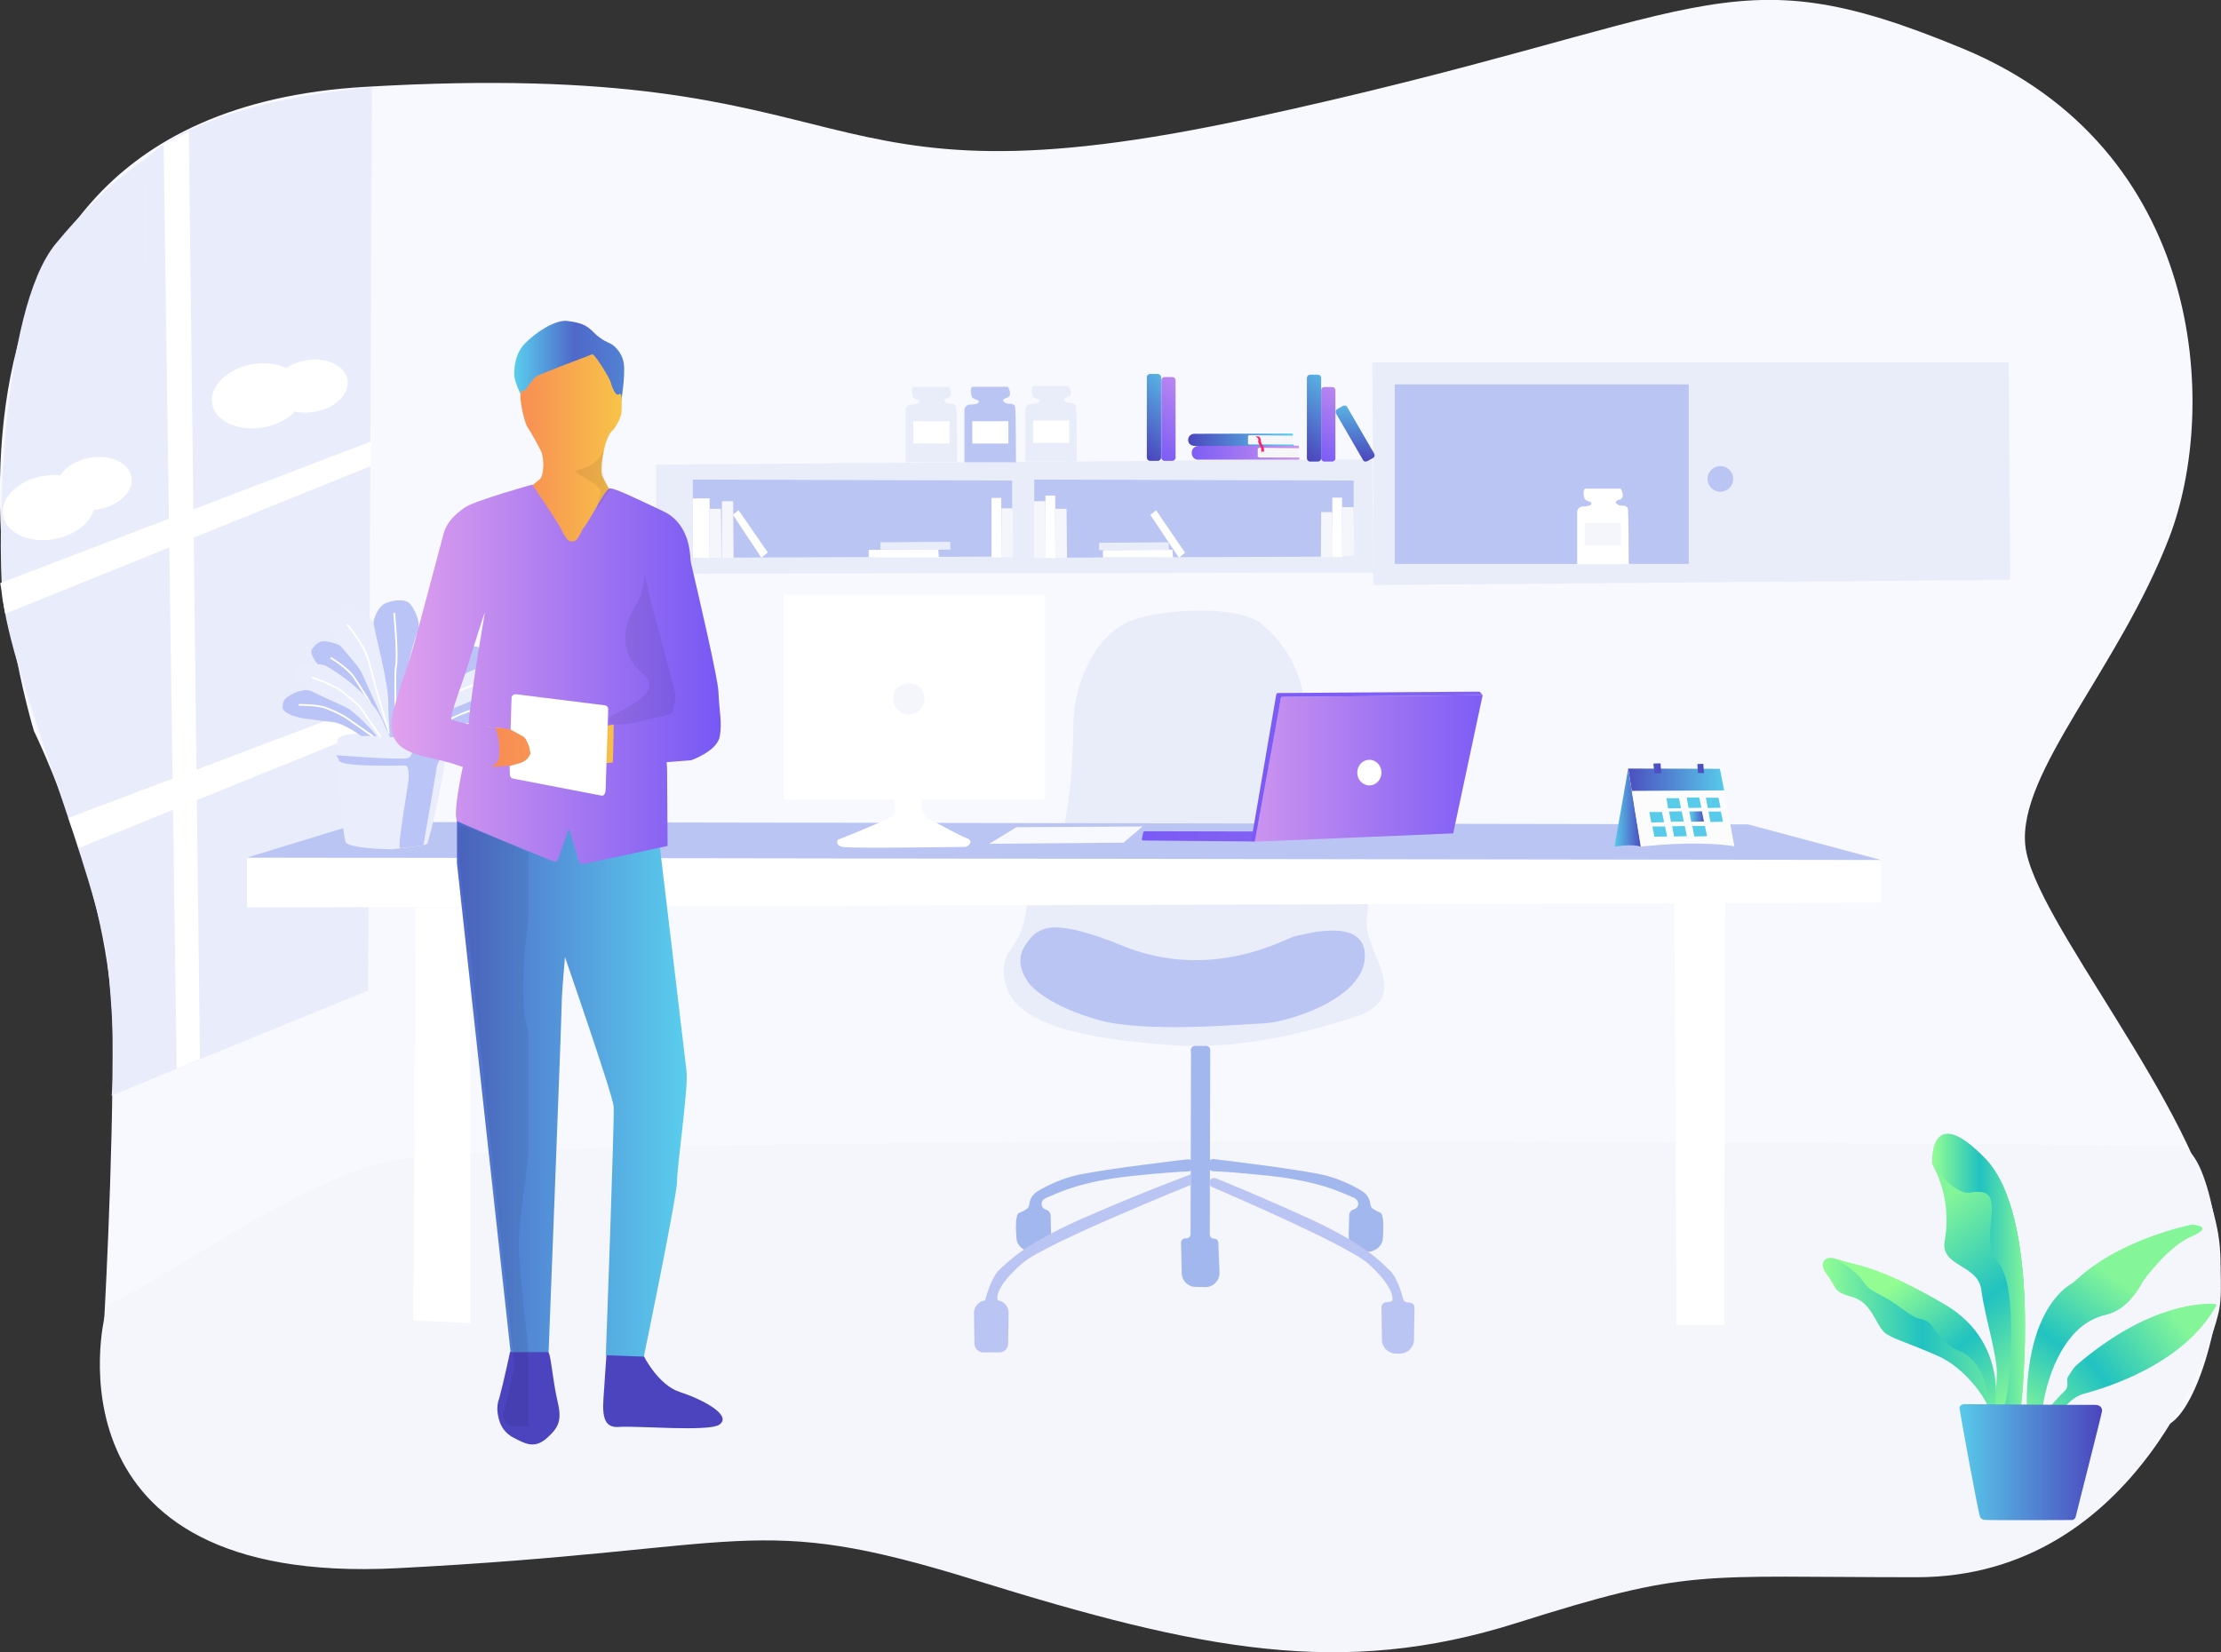<svg enable-background="new 0 0 935.2 695.8" viewBox="0 0 935.2 695.8" xmlns="http://www.w3.org/2000/svg" xmlns:xlink="http://www.w3.org/1999/xlink"><rect x="0" y="0" width="935.2" height="695.8" fill="#333333" stroke="none"/><linearGradient id="a"><stop offset="0" stop-color="#93fd93"/><stop offset=".51" stop-color="#21c2c1"/><stop offset="1" stop-color="#84f599"/></linearGradient><linearGradient id="b" gradientTransform="matrix(1 0 0 -1 -858.14 -351.79)" gradientUnits="userSpaceOnUse" x1="1625.609" x2="1707.995" xlink:href="#a" y1="-918.106" y2="-918.106"/><linearGradient id="c" gradientTransform="matrix(1 0 0 -1 -858.14 -351.79)" gradientUnits="userSpaceOnUse" x1="1656.478" x2="1703.29" xlink:href="#a" y1="-892.087" y2="-949.479"/><linearGradient id="d" gradientTransform="matrix(1 0 0 -1 -858.14 -351.79)" gradientUnits="userSpaceOnUse" x1="1710.381" x2="1774.737" xlink:href="#a" y1="-956.985" y2="-907.19"/><linearGradient id="e" gradientTransform="matrix(1 0 0 -1 -858.14 -351.79)" gradientUnits="userSpaceOnUse" x1="1726.56" x2="1671.284" xlink:href="#a" y1="-931.696" y2="-861.72"/><linearGradient id="f" gradientTransform="matrix(1 0 0 -1 -858.14 -351.79)" gradientUnits="userSpaceOnUse" x1="1671.984" x2="1710.875" xlink:href="#a" y1="-888.332" y2="-888.332"/><linearGradient id="g" gradientTransform="matrix(1 0 0 -1 -858.14 -351.79)" gradientUnits="userSpaceOnUse" x1="1707.542" x2="1749.671" xlink:href="#a" y1="-951.873" y2="-890.946"/><linearGradient id="h" gradientTransform="matrix(1 0 0 -1 -858.14 -351.79)" gradientUnits="userSpaceOnUse" x1="1683.254" x2="1743.279" y1="-967.619" y2="-967.619"><stop offset=".001" stop-color="#58caea"/><stop offset=".999" stop-color="#4b45bd"/></linearGradient><linearGradient id="i" gradientUnits="userSpaceOnUse" x1="192.443" x2="289.254" y1="458.026" y2="458.026"><stop offset="0" stop-color="#4f68ca"/><stop offset="1" stop-color="#5aceed"/></linearGradient><linearGradient id="j" gradientUnits="userSpaceOnUse" x1="169.999" x2="301.419" y1="237.24" y2="237.24"><stop offset="0" stop-color="#f87b58"/><stop offset=".41" stop-color="#f89453"/><stop offset=".71" stop-color="#f8c548"/><stop offset="1" stop-color="#f89c51"/></linearGradient><linearGradient id="k" gradientUnits="userSpaceOnUse" x1="164.787" x2="303.699" y1="284.153" y2="284.153"><stop offset="0" stop-color="#e1a1ed"/><stop offset="1" stop-color="#7658f4"/></linearGradient><linearGradient id="l" gradientUnits="userSpaceOnUse" x1="216.584" x2="262.827" y1="151.938" y2="151.938"><stop offset="0" stop-color="#5aceed"/><stop offset=".55" stop-color="#4f68ca"/><stop offset="1" stop-color="#5282d3"/></linearGradient><clipPath id="m"><path d="m242.7 190.5h14.8v24.2h-14.8z"/></clipPath><clipPath id="n"><path d="m249.7 235.3h41.2v71.5h-41.2z"/></clipPath><clipPath id="o"><path d="m188.9 345.2h33.6v255.6h-33.6z"/></clipPath><linearGradient id="p" gradientUnits="userSpaceOnUse" x1="526.83" x2="624.304" y1="323.645" y2="323.645"><stop offset="0" stop-color="#cd94ef"/><stop offset="1" stop-color="#7d5df5"/></linearGradient><linearGradient id="q" gradientUnits="userSpaceOnUse" x1="480.809" x2="528.235" y1="352.287" y2="352.287"><stop offset="0" stop-color="#7a5bf5"/><stop offset="1" stop-color="#8260f4"/></linearGradient><linearGradient id="r" gradientUnits="userSpaceOnUse" x1="526.856" x2="624.331" y1="322.886" y2="322.886"><stop offset="0" stop-color="#7a5bf5"/><stop offset=".71" stop-color="#8260f4"/></linearGradient><linearGradient id="s"><stop offset="0" stop-color="#58caea"/><stop offset="1" stop-color="#4c4cbf"/></linearGradient><linearGradient id="t" gradientUnits="userSpaceOnUse" x1="679.796" x2="690.9" xlink:href="#s" y1="340.16" y2="340.16"/><linearGradient id="u" gradientTransform="matrix(1 -.023 .023 1 -797.77 -881.694)" gradientUnits="userSpaceOnUse" x1="1480.522" x2="1486.602" xlink:href="#s" y1="1260.131" y2="1260.131"/><linearGradient id="v" gradientUnits="userSpaceOnUse" x1="685.643" x2="725.96" y1="328.381" y2="328.381"><stop offset="0" stop-color="#4c4fc0"/><stop offset="1" stop-color="#58caea"/></linearGradient><linearGradient id="w"><stop offset="0" stop-color="#4d54c2"/><stop offset="1" stop-color="#4c4cbf"/></linearGradient><linearGradient id="x" gradientUnits="userSpaceOnUse" x1="696.24" x2="699.517" xlink:href="#w" y1="323.601" y2="323.601"/><linearGradient id="y" gradientUnits="userSpaceOnUse" x1="714.663" x2="717.496" xlink:href="#w" y1="323.645" y2="323.645"/><linearGradient id="z"><stop offset="0" stop-color="#4b46bd"/><stop offset="1" stop-color="#5cd4ee"/></linearGradient><linearGradient id="A" gradientUnits="userSpaceOnUse" x1="500.26" x2="544.719" xlink:href="#z" y1="185.205" y2="185.205"/><linearGradient id="B"><stop offset="0" stop-color="#7d5df5"/><stop offset="1" stop-color="#cd94ef"/></linearGradient><linearGradient id="C" gradientUnits="userSpaceOnUse" x1="501.825" x2="547.256" xlink:href="#B" y1="190.623" y2="190.623"/><linearGradient id="D" gradientUnits="userSpaceOnUse" x1="544.027" x2="568.818" xlink:href="#z" y1="187.686" y2="156.754"/><linearGradient id="E" gradientUnits="userSpaceOnUse" x1="476.567" x2="501.359" xlink:href="#z" y1="187.449" y2="156.516"/><linearGradient id="F" gradientTransform="matrix(.788 -.455 .37 .641 -648.956 73.01)" gradientUnits="userSpaceOnUse" x1="1091.626" x2="1114.847" xlink:href="#z" y1="963.202" y2="934.228"/><linearGradient id="G" gradientUnits="userSpaceOnUse" x1="551.247" x2="572.808" xlink:href="#B" y1="188.783" y2="161.881"/><linearGradient id="H" gradientUnits="userSpaceOnUse" x1="482.997" x2="506.981" xlink:href="#B" y1="187.724" y2="157.799"/><path d="m14.3 307.9s-80.3-258.3 139.1-271.3 178.9 55.3 373.7 13.1 198.1-71.3 299.5-29.2 108 150.7 86.8 205.9-63.8 98.9-60.6 129.7 72.1 110 81.2 163.5c5 29.2-9.5 79-23.1 81.1-100.9 16.1-506.2-10.4-506.2-10.4l-235.3-10.4-125.9-17.2s4.3-72.2 3.9-129.3c-.4-58.6-33.1-125.5-33.1-125.5z" fill="#f8f8ff"/><path d="m44 554.8s-27.4 113.4 123.1 105.7 148.8-24.4 243.8 5.1 154.2 41.2 227.6 18 75.3-19.3 168.5-19.3 125.1-99.4 127.5-113c2.9-16-3.8-68.5-17.2-68.6-98.5-1.2-708.6-6.3-756.7 7-41.3 11.4-91 49.4-114.9 59.5" fill="#f5f5fc"/><path d="m62 455.2 93-38 1.6-380.4s-68.6 4.4-95.6 30.4z" fill="#e9edfb"/><path d="m61 67.2 2.3 387.5-16.3 6.8s2.3-17.6-1.7-55.9c-3.7-35.7-41.5-122.3-44.3-155.4-2-23.5-.9-119.2 22.5-147.6 21.6-26.1 37.5-35.4 37.5-35.4z" fill="#e9edfb"/><g fill="#fff"><ellipse cx="108.5" cy="166.8" rx="19.5" ry="13.5" transform="matrix(.985 -.172 .172 .985 -27.014 21.084)"/><ellipse cx="130.6" cy="162.7" rx="15.9" ry="11" transform="matrix(.985 -.172 .172 .985 -25.987 24.816)"/><ellipse cx="20.4" cy="213.8" rx="19.5" ry="13.5" transform="matrix(.985 -.172 .172 .985 -36.382 6.679)"/><ellipse cx="39.6" cy="203.7" rx="15.9" ry="11" transform="matrix(.985 -.172 .172 .985 -34.371 9.809)"/><path d="m68.9 61 4.7-2.6.2-.1 2.9-1.5 2.8-1.3 4.7 390.5-9.8 4.1z"/><path d="m33.1 357.2-1.1-3.7c-.2.1-.8-2.7-.9-2.7l-1.2-3-1.1-3.3 126.9-47.9.4 10.7z"/><path d="m2.2 258.5-.4-2.1c-.2-.6-.5-3.1-.7-3.7l-.5-4.1-.5-3 156.5-59.8-.5 10.5z"/></g><path d="m425.4 400.1c3.4-4.4 5.6-9.5 6.4-15 .9-6.7 3.3-15.1 9.4-20.9 9.3-8.8 10.6-46 10.8-59.8.1-5.2.9-10.4 2.4-15.3 2.8-8.7 8.4-20.8 19.4-26.6 11.2-5.9 47-8.4 57.4.3 21.2 17.7 18.3 41 18.6 44.7 1.6 17.4.6 30.1 9.5 41.1s18.9 24.3 16.3 37.8 20.7 33.5-4.8 41.8-51.6 14.1-80 11.8c-25.2-2-59.6-6.1-66.4-22.8-3.2-8.2-1.5-13.7 1-17.1z" fill="#e9edfa"/><path d="m431.8 398c1.2-1.7 2.7-4.2 5.4-5.6s8.2-5.2 35.1 5.8c38.4 15.8 70-3.5 73-3.9s30.1-8.9 29.4 8.9-32.8 27.4-42.5 27.8-50.1 4.2-70-1.5-27.5-13.4-28.9-15.3c-1.5-2.1-6.5-9.1-1.5-16.2z" fill="#bac5f4"/><path d="m434.4 527.2h1.9c3.4.1 6.3-2.7 6.3-6.1 0-.1 0-.1 0-.2l-.2-9c0-1-.7-1.9-1.6-2.3l-.6-.2c-1.3-.5-2-2-1.4-3.3.2-.5.5-.9.9-1.1.4-.3.9-.5 1.3-.7 4.2-1.6 13.1-6.7 36.5-9.1 12.8-1.3 19.3-1.7 22.7-1.8 1.4-.1 2.5-1.2 2.5-2.7 0-.2 0-.4-.1-.6-.3-1.2-1.5-2-2.8-1.8-8.2 1-37.4 4.5-47 6.8-5.6 1.4-11 3.7-16 6.7-1.9 1.2-3.2 3.2-3.4 5.5-.1.8-.5 1.5-1.1 1.9-1 .7-2 1.2-3.1 1.6-1.6.5-1.6 6-1.2 10.6.1 3.1 2.9 5.7 6.4 5.8z" fill="#a2b7ed"/><path d="m576.1 527.2h-1.4c-3.7.1-6.8-2.9-6.8-6.6 0-.1 0-.2 0-.3l.2-8.5c0-1 .6-1.9 1.6-2.3l.6-.2c1.3-.5 2-2 1.4-3.3-.2-.4-.5-.8-.9-1.1s-.9-.5-1.3-.7c-4.2-1.6-13-6.7-36.2-9.1-12.6-1.3-19.1-1.7-22.4-1.8-1.4-.1-2.5-1.2-2.5-2.7 0-.2 0-.4.1-.6.3-1.2 1.5-2 2.8-1.8 8.2 1 37.1 4.5 46.5 6.8 5.6 1.4 10.9 3.7 15.8 6.7 1.9 1.2 3.2 3.2 3.4 5.5.1.8.5 1.5 1.1 1.9.9.6 1.9 1.2 3 1.6 1.6.5 1.5 6.1 1.2 10.7-.1 3.1-2.8 5.7-6.2 5.8z" fill="#a2b7ed"/><path d="m501.5 444.1-.2 75.7c0 1-.8 1.8-1.8 1.8h-.4c-1 0-1.8.8-1.8 1.8v.1l.3 12.8c.1 3.1 2.6 5.7 5.8 5.7l4 .1c3.3.1 6.1-2.6 6.1-5.9 0-.1 0-.2 0-.4l-.5-12.4c0-1-.8-1.7-1.8-1.7s-1.8-.8-1.8-1.8l.2-77.6c0-1-.8-1.8-1.8-1.8h-4.6c-1 0-1.8.8-1.8 1.8v.1z" fill="#a2b7ed"/><path d="m501.6 499s-61.2 24.6-70.8 32.8-11.2 13.3-10.8 15.5c0 .2.4.4.8.5 2.4.7 4 2.9 3.9 5.3l-.2 12.9c0 2-1.7 3.6-3.6 3.6h-6.9c-2 0-3.6-1.6-3.7-3.6l-.2-12.8c-.1-2.7 1.9-5.1 4.6-5.5h.1s2.4-9.7 6.1-13 10.2-10.7 35.8-21.9 44.8-18.2 44.8-18.2z" fill="#bac5f4"/><path d="m509.3 498.1c0 .8.5 1.6 1.2 1.9 8.4 3.6 57.2 24.7 65.6 32.2 9.1 8.2 10.6 13.3 10.2 15.5-.1.5-1.4.7-2.7.8-1.1.1-1.9 1-1.9 2.1l.2 13.7c0 3.2 2.7 5.8 5.9 5.8h1.7c3.2 0 5.8-2.6 5.9-5.8l.2-13.6c0-1-.7-1.9-1.7-2l-1.5-.2c-.8-.1-1.4-.7-1.6-1.5-.7-2.7-2.7-9.2-5.5-11.8-3.5-3.3-9.7-10.7-33.9-21.9-18.6-8.5-33.5-14.6-39.4-17-1-.4-2.2 0-2.6 1 0 .3 0 .5-.1.8z" fill="#bac5f4"/><path d="m174 556.2 1-174h23v175z" fill="#fff"/><path d="m705 379.1 1 179.1h20l.4-178.3z" fill="#fff"/><path d="m104 361.2v21l688-2v-18z" fill="#fff"/><path d="m104 361.2 49-15 583 1 56 15z" fill="#bac5f4"/><path d="m416.5 355.4 11.5-7 53.1-.3-8 6.8z" fill="#f8f8ff"/><path d="m152 309.1s-8.7-.4-9.8 2.4 2 41 3.4 43.3 15.2 2.9 19.1 2.9c0 0 14.5-1.3 15.2-2.3s10.5-40.5 7.3-45.8-34.7-.4-34.7-.4" fill="#e9edfc"/><path d="m141.5 318.1s27 2.1 30.2 1.2 2.1-9 2.1-9l13.4-.6s0 7.8-.9 8.7c-1 1.2-1.8 2.6-2.3 4.1 0 .5-5.7 33.5-5.7 33.5s-8.7 1.3-9.8 1.2c-1.4-.2 3.6-27.4 3.6-29.3s0-5.5-1.4-5.5-27.8.8-28-2.2c-.1-.7-.6-1.5-1.2-2.1" fill="#bac4f6"/><path d="m152.2 310s-7.5-5.3-11.5-5.8-8.7-1-12.7-1.6-9.1-2.4-9-4.8c.1-2.3.6-3.5 2.9-4.8 2-1.3 4.2-2.1 6.6-2.4 1.8-.2 19.8 4.5 27.3 15.7l3 3.7z" fill="#bac4f6"/><path d="m126.1 296.9s6.9-.1 10.7 1.1c3 1.1 5.8 2.4 8.6 4l11.3 7.9" fill="#bac4f6"/><path d="m126.1 296.9s6.9-.1 10.7 1.1c3 1.1 5.8 2.4 8.6 4l11.3 7.9" fill="none" stroke="#fff" stroke-linecap="round" stroke-miterlimit="10" stroke-width=".75"/><path d="m160.1 309.7s-8.8-11.9-12.2-15.2c-3.4-3.4-7.4-7.2-10.7-10.7s-7.4-8.5-5.7-10.6 3-3.5 6.2-3c2.5.3 4.9 1.2 7 2.6 1.8 1.1 17.7 16.3 20 33.7l2.3 3.5z" fill="#bac4f6"/><path d="m139.5 277.2s6.8 4.1 9.5 8c2.5 3.7 6.5 10.2 6.5 10.2l4.5 12.5" fill="none" stroke="#fff" stroke-linecap="round" stroke-miterlimit="10" stroke-width=".75"/><path d="m164.5 310.2s-10.2-22.2-12.1-26.6-9.7-11-11.5-15.5c-1.7-4.5-2.8-7.7-1-10.2s6.5-4.5 9.5-3c2.8 1.4 6.5 5.6 8.1 7.7 1.2 1.7 9.6 31.8 8.9 38.8l1.6 8.9z" fill="#e9edfc"/><path d="m146.4 263.2s5.9 7.6 7.7 12c2 5 4 14.5 3.7 13l6.1 20.6" fill="none" stroke="#fff" stroke-linecap="round" stroke-miterlimit="10" stroke-width=".75"/><path d="m158.9 310.1s-9-10.3-13.4-12.3-9.4-4.2-13.7-6.4-9.4-5.8-8.6-8c.9-2.2 1.8-3.1 4.9-3.5 2.7-.5 5.5-.4 8.2.2 2 .5 20.8 11.9 25.6 25.4l2.2 4.7z" fill="#e9edfc"/><path d="m131.5 285.4s7.8 2.6 11.7 5.2c2.9 2.2 5.7 4.5 8.4 7.1l8.6 12.6" fill="none" stroke="#fff" stroke-linecap="round" stroke-miterlimit="10" stroke-width=".75"/><path d="m182.4 310.3s8.2-5 12.5-5.5 9.3-.9 13.7-1.5 9.8-2.3 9.7-4.5-.6-3.3-3.2-4.6c-2.2-1.2-4.6-2-7.1-2.3-1.9-.2-21.5 4.3-29.6 15l-3.3 3.5z" fill="#bac4f6"/><path d="m210.6 297.9s-7.5-.1-11.6 1.1c-3.2 1-6.3 2.3-9.3 3.8l-10.9 7.3" fill="#bac4f6"/><path d="m210.6 297.9s-7.5-.1-11.6 1.1c-3.2 1-6.3 2.3-9.3 3.8l-10.9 7.3" fill="none" stroke="#fff" stroke-linecap="round" stroke-miterlimit="10" stroke-width=".75"/><path d="m173.8 310.1s9.5-11.4 13.2-14.6 8-6.9 11.6-10.2 8-8.1 6.2-10.1-3.2-3.3-6.7-2.9c-2.7.2-5.2 1.1-7.5 2.5-1.9 1.1-19.1 15.6-21.6 32.2l-2.5 3.4z" fill="#bac4f6"/><path d="m196.1 279s-7.4 3.9-10.3 7.6c-2.7 3.5-7.1 9.8-7.1 9.8l-4.9 11.9" fill="none" stroke="#fff" stroke-linecap="round" stroke-miterlimit="10" stroke-width=".75"/><path d="m169.1 310.6s11.1-21.2 13.1-25.4 10.5-10.5 12.4-14.8 3.1-7.4 1.1-9.7-7.1-4.3-10.3-2.9c-3.1 1.3-7 5.3-8.8 7.4-1.4 1.6-10.4 30.4-9.7 37.1l-1.7 8.5z" fill="#e9edfc"/><path d="m168 310.3s.9-20.7 3-27.4c1.4-4.5 2.8-12 4.7-16.2s-1-9.8-2.9-12.2-7-1.9-10.3-.5c-3.1 1.3-4.8 5.6-5.2 7.9-.3 2.1 7 27 6.2 36.2l.6 12.4z" fill="#bac4f6"/><path d="m188.6 265.7s-6.3 7.2-8.3 11.5c-2.2 4.8-4.3 13.9-4 12.4l-7.2 20.2" fill="none" stroke="#fff" stroke-linecap="round" stroke-miterlimit="10" stroke-width=".75"/><path d="m175.2 310.5s9.8-9.8 14.5-11.7 10.2-4 14.8-6.1 10.2-5.5 9.3-7.6-1.9-2.9-5.3-3.3c-2.9-.4-5.9-.4-8.8.2-2.2.5-22.5 11.3-27.7 24.2l-2.4 4.4z" fill="#e9edfc"/><path d="m204.7 286.8s-8.4 2.5-12.6 4.9c-3.1 2-6.2 4.3-9 6.7l-9.5 10.6" fill="none" stroke="#fff" stroke-linecap="round" stroke-miterlimit="10" stroke-width=".75"/><path d="m166 258.4s1.7 17.7.7 22.5c-.4 2-.2 14.5-.2 14.5l-.3 13.9" fill="none" stroke="#fff" stroke-linecap="round" stroke-miterlimit="10" stroke-width=".75"/><path d="m330.1 250.5h109.9v86.3h-109.9z" fill="#fff"/><circle cx="382.7" cy="294.3" fill="#f5f5fc" r="6.6"/><path d="m375.8 334.7s2.8 7.3-.4 9.3-22.6 9.7-22.6 9.7-1.4 2.3 2 3c3.1.7 42.5.1 51 0 1.2.1 2.3-.6 2.8-1.7.2-.7-.1-1.5-1.6-2-2.6-.9-12.2-6.2-16.4-8.4-1.5-.8-1.9-2.3-2.2-3.8-.5-2.3-.8-4.8.8-5.3 2.5-.8-13.3.2-13.3.2" fill="#fff"/><path d="m292.5 241.6 285.8-.4-.5-47.8-301.5 2.3-.2 45.9z" fill="#e9edfa"/><path d="m435.5 202v32.9l134.5-.5v-32z" fill="#bac5f4"/><path d="m291.7 202v32.9l134.5-.5v-32z" fill="#bac5f4"/><path d="m291.7 209.9h7.1v25.1l-7.1-.1z" fill="#fff"/><path d="m298.9 214.3h4.7l.2 20.6-5 .1z" fill="#f5f5fc"/><path d="m417.5 209.7h4.1v25.1l-4.1-.1z" fill="#fff"/><path d="m421.7 214.1h4.7l.2 20.6-5 .1z" fill="#f5f5fc"/><path d="m304 211.1h4.7l.2 23.8-5 .1z" fill="#f5f5fc"/><path d="m308.6 216.8 2.4-1.9 12.3 17.8-2.7 2.2z" fill="#fff"/><path d="m365.8 234.8h29.5l-.2-3.4-29.3.2z" fill="#fff"/><path d="m370.7 231.5h29.5l-.1-3.3-29.4.2z" fill="#e9edfa"/><path d="m440.2 208.7h4.1l.1 26.4-4.2-.1z" fill="#fff"/><path d="m444.4 214.3h4.7l.2 20.6-4.9.1z" fill="#f5f5fc"/><path d="m561 209.6h4.1l.1 25h-4.2z" fill="#fff"/><path d="m565.1 213.6h4.9l.2 20.8-5 .1z" fill="#f5f5fc"/><path d="m556.3 215.7h4.7l.2 18.9-5 .1z" fill="#f5f5fc"/><path d="m435.4 211.1h4.8l.1 23.9-4.9.1z" fill="#f5f5fc"/><path d="m484.4 216.9 2.4-2 12.2 17.9-2.6 2.1z" fill="#fff"/><path d="m464.4 234.8h29.5l-.2-3.3-29.3.2z" fill="#fff"/><path d="m462.8 231.7h29.4l-.1-3.3-29.3.2z" fill="#e9edfa"/><path d="m578.1 190.9-.3-38.3h268l.6 91.6-268.1 2.2-.2-52" fill="#e9edfa"/><path d="m387.2 168.7s-2.6-.9-2.8-1.5-1.1-4.3.6-4.3h14.6s2.4 3.9-.6 4.7-.4 2.4.4 2.4 2.8 0 3.2 1.1.4 23.6.4 23.6h-21.7v-21.9c0-1.3 1-2.3 2.3-2.4h.1c2.4 0 4.1-.6 3.5-1.7z" fill="#e9edfa"/><path d="m384.6 177.4h15.2v9.4h-15.2z" fill="#fff"/><path d="m412 168.7s-2.6-.9-2.8-1.5-1.1-4.3.6-4.3h14.6s2.4 3.9-.6 4.7-.4 2.4.4 2.4 2.8 0 3.2 1.1.4 23.6.4 23.6h-21.7v-21.9c0-1.3 1-2.3 2.3-2.4h.1c2.5 0 4.2-.6 3.5-1.7z" fill="#bac5f4"/><path d="m409.4 177.4h15.2v9.4h-15.2z" fill="#fff"/><path d="m437.6 168.4s-2.6-.9-2.8-1.5-1.1-4.3.6-4.3h14.6s2.4 3.9-.6 4.7-.4 2.4.4 2.4 2.8 0 3.2 1.1.4 23.6.4 23.6h-21.7v-21.9c0-1.3 1-2.3 2.3-2.4h.1c2.4 0 4.2-.6 3.5-1.7z" fill="#e9edfa"/><path d="m435 177.1h15.2v9.4h-15.2z" fill="#fff"/><path d="m587.3 161.9h123.8v75.6h-123.8z" fill="#bac5f4"/><circle cx="724.4" cy="201.7" fill="#bac5f4" r="5.4"/><path d="m670 211.6s-2.6-.9-2.8-1.5-1.1-4.3.6-4.3h14.6s2.4 3.9-.6 4.7-.4 2.4.4 2.4 2.8 0 3.2 1.1.4 23.6.4 23.6h-21.7v-21.9c0-1.3 1-2.3 2.3-2.4h.1c2.4 0 4.1-.6 3.5-1.7z" fill="#fff"/><path d="m667.3 220.3h15.2v9.4h-15.2z" fill="#f5f5fc"/><path d="m840.6 602.6s6.3-34.1-26.8-52.4-34.6-18.1-41.1-20.1c-3.8-1.3-7.6 1.4-3.3 6.9s1.9 6.9 10.6 9.3 10 13 14.4 15.6c4.3 2.6 8.1 3.3 21.4 9.1 12.1 5.2 22.3 19.9 22.3 25.1s11.8 6.9 11.8 6.9z" fill="url(#b)"/><path d="m839.4 597.8s8.4-31.4-20.5-48.4-39.1-16.8-44.8-18.8c-3.3-1.2 5.7 2.9 9.5 7.9s2.8 3.9 9.6 7.7c7.9 4.3 11.1 8.6 15.8 9.4 6.7 1.3 4.7 8.3 16.3 13.5 10.5 4.8 11.8 17.5 11.8 22.3s10.3 6.4 10.3 6.4z" fill="url(#c)"/><path d="m868.6 593.2 3.3-3.1c1.6-1.4 3.5-2.5 5.6-3.1 10.2-2.7 42.4-12.8 55.7-37.1.1-.2 0-.5-.2-.6h-.1c-.1 0-.1-.1-.2-.1-4.4-.3-27.3-.7-57.9 25.4-.5.4-1.1 1-1.5 1.5-.8 1.1-2 2.9-2.6 3.9-.8 1.4.8 3.8-1.3 5.8s-6.8 7.3-6.8 7.3l3.8 2.8z" fill="url(#d)"/><path d="m851.1 591.2s8.8-78.5-15.2-103.2c-22.1-22.7-22.4-1.8-22.3 1.7 0 .3.1.6.2.9 5.2 9.7 7 20.9 5.1 31.7-2.3 11.4 14 9.9 15.4 21.1s7.1 28.4 6.5 36.4c-.6 7.9-.6 15.6-.6 15.6l8.8.3z" fill="url(#e)"/><path d="m851 591.5c.1-.2.1-.4.2-.5.5-5.1 7.9-79.1-15.2-103-21.9-22.6-22.2-2.1-22.1 1.6.1.4.3.9.5 1.2 1.6 2.4 8.8 12.6 15.3 11.5 17.7-3.2 2.1 18.2 11.7 29.6 7.7 9 5.1 40.1 4.6 48.1-.4 4.5-1.1 8.9-2.2 13.3-.2 1.1.5 2.2 1.6 2.4h.2c.2 0 .3.1.4.1h1.6c1 .1 1.8-.4 2.3-1.3z" fill="url(#f)"/><path d="m859.7 596s1.6-21.8 14.3-35c3.5-3.6 8-6.2 13-7.3 3.8-.9 10-3.9 15.4-14.1 0 0 10.2-14.5 20.5-18.9 10.2-4.4 0-4.9 0-4.9s-29.3 5.6-48 22.7c-1.2 1.1-2.4 2.1-3.8 2.9-4.9 3.3-18.3 15.9-17.7 52.4z" fill="url(#g)"/><path d="m885.1 594.3s.4-2.6-3.1-2.6c-3.1.1-54.7-.3-54.7-.3s-2.4 0-2.2 1.8 8 44.8 8.7 45.8c.3.5.9 1 1.5 1.1 1 .3 37.2.1 37.2.1.9-.1 1.5-.8 1.6-1.7-.1.1 11.1-43.7 11-44.2" fill="url(#h)"/><path d="m230.7 569.3-2.6-.1-13.3.1s-2.9 13.6-4.5 19.3c-.1.4-.4 1.3-.6 2-.2 1-.3 2-.3 3 .3 5.2 2.2 9.5 6.8 11.9 5 2.6 8.9 4.9 14.3 0s6.1-8 4-16.5c-1.9-8.6-2.6-19.4-3.8-19.7z" fill="#4b44be"/><path d="m286.3 586.3c-9.2-2.9-15.3-15.3-15.3-15.3l-15.6-.9s-.9 12.6-1.3 19c-.6 8.5.9 12.3 6.5 11.9 7.4-.6 37.4 2.1 42.2-.9 6.1-4.1-8-11.1-16.5-13.8z" fill="#4b44be"/><path d="m192.4 344.8v18.7l22.6 206h16s5.5-141.3 5.5-146.2 1.4-20.2 1.4-20.2 20.1 58 20.5 62.9c.4 4.8-3.3 104.8-3.3 104.8l16 .6s14-67.6 14-74 4.8-39.6 4-46c-.7-6.4-12.6-106-12.6-106l-24.5-.6z" fill="url(#i)"/><path d="m296.1 323.2-.2-.3c0 .2.1.4.2.3m-47-18.1-8.9 3.7-.5 12.4 9.9 3.9c0-.1 10.8-.4 10.8-.5.1-.5 4.3-.4 6.2.9l33.5-11.5 1.2-8s2.5 10.1-8.7-10.2zm40-40.8-.7-4-1.7-.3zm-61.9-107.6c-4.1 1.7-6.1 7.7-6.1 7.7s-2-1.2-2 2.2 1.7 11.1 2.9 13.1c2.1 3.3 4 6.7 5.8 10.3 1.6 3.6 1.1 10.8-.6 11.9s-32.1 28.3-32.1 28.3l-25.1 77v3.1l3.8 1.3 4 3.4c.4.1 5.4 2.8 6.1 3.3 4 2 8.2 3.5 12.6 4.5 2.8.6 15.4.3 15.4.3l12.7-.3-2.2-16.2-18.8-.2-25.7-1.3 26.1-59.9 82.2 14.7c-14.6-26.4-31-56.1-32.5-59.2-1.2-2.6.1-8.7.8-11.9.6-2.9 2.1-6.5 3.4-7.5s3.8-5.8 3.8-7.8.6-10.1-1.1-8.4c-.5.5-2.5-2.6-3.2-5.6-1.1-4.4-4.2-7.5-7.7-10.4 0 0-18.1 6-22.2 7.7" fill="url(#j)"/><path d="m195.8 213.7c-4 2.7-7.7 6.3-9 11s-10.9 41.2-12.2 45.8c-3.1 11.3-5 14.6-8.7 27.8-4.5 16.3 5.9 18.8 16.5 21.2 11.1 2.5 11.2 3.6 13.8 3.6.4 0 13.6 2.7 14-4.8.3-4.7-.6-12.1-2.3-11.9-4 .6-17.1-2.9-17.8-3.3-.9-.6 2.8-10.8 5-17.1 1.6-4.7 7.6-24.1 8.9-27.8.7-2-3.4 18.9-5.9 39.3-.1.8-1.1 8.7-.8 8.7 3 0 11.2.1 13.7.4 11.5 1.3 13.7 6.8 13 11.2-1.3 7.7-29.3 4.1-29.1 5.1 0 0-4.8 21.7-2.1 23.1 2.3 1.2 33.7 14.3 40.4 16.8.7.3 1.6-.1 1.8-.9 0 0 0 0 0-.1l4.3-12.2c.1-.1.2-.2.4-.1.1 0 .1.1.1.1l4 13.4c.1.4.4.6.6.8h1.8l34.9-7.5s-.1-13.8-.2-31.4c0-1.8-.3-8.3-1.6-7.1s-30.4 5-33.6 3.7c-6.7-2.8-5-9.9-2.6-12.8 2.7-3.3 37.1-5 37.2-7.5.6-10.8-.3-39.1-.9-35.7-.9 5.3-21 34.4-21 39.5s-.4 17.8-.4 17.8l33-2.6s11.1-3.8 12.1-10.2-.2-9.2-.6-18.8c-.3-6-8.8-42.3-11.2-52.6-.4-1.6-.6-3.1-.7-4.7-.3-4.3-2-14.2-11.2-18.5-11.4-5.4-20.2-9.7-22.5-9.7-2.1 0-8 12.8-11 16.4-1.3 1.6-1.1 2.4-2.8 4.8-.9 1.3-2.6 1.5-3.9.6-.3-.2-.5-.5-.7-.8-1-1.4-1.8-3-2.6-4.5-1.3-2.7-11.8-18.1-11.8-18.1s-24.3 6.8-28.3 9.6" fill="url(#k)"/><path d="m249.5 149.2s-22.3 8.3-23.9 9.5-4.5 5.8-4.5 5.8-1.6-.9-1.9 1.5c0 0-2.3-4.7-2.6-7.3s0-9.4 4.3-13.9 12.9-10.4 18.2-9.6 7.6 1.4 10.9 4.8c3.3 3.3 6.2 4.3 7.2 4.8s4.8 3.3 5.5 8.5c.6 5.2-1.1 15.6-1.1 15.6s.5-4-1.1-2.8c-1.1.9-2.8-2.8-3.3-5-.7-2.3-6.4-11.4-7.7-11.9z" fill="url(#l)"/><g clip-path="url(#m)" opacity=".07"><path d="m257 206c-.1-.4 2.4 1.5-.6-.6-4.2-3.1-2.2-15.6-2.2-15.6-1.6 3.3-4.3 5.8-7.6 7.1-5.3 2-7 .5 1.3 5.3 8.1 4.7 3.9 6.3 3.3 12.5"/></g><g clip-path="url(#n)" opacity=".07"><path d="m273.3 250.2 11.1 42s-.1 7.5-2.3 8.6-9.2 1.8-10.8 2.6-18.6 4.3-14.2-1.7c1-1.3 24-9.4 13.7-17.8s-8.5-20.2-3.5-28.3 3.9-15 3.9-15z"/></g><g clip-path="url(#o)" opacity=".07"><path d="m226.4 360.8s-9.6 50.9-4.6 71.2c7.5 30.8-3.3 72.5-3.3 92.5 0 13 5.1 48.9 5.5 63.6.1 4.4 3.3 12.9.9 14.9-1 .9-7.1-1.1-10.4-2.7-1.8-.9-2.8-2.7-2.6-4.5l2-8.7 2.8-11.5-19.9-186.1s-6.4-41.4-2.8-41.6 32.5 12.9 32.4 12.9"/></g><path d="m217.3 292.4 37.6 4.7c.8.2 1.3.9 1.2 1.8l-1.1 34c-.1 1.1-.7 2.5-1.7 2.2l-37.4-7.2c-.7-.2-1.2-.9-1.2-1.6l-.1-3.7 4.1-1.1c1.1-.3 2.1-.9 2.9-1.5.2-.1.4-.3.5-.5l.9-1.3c.3-.4.4-.9.3-1.3-.1-.8-.4-1.8-.5-2.4-.1-.2-.1-.4-.2-.6l-.9-2c-.4-.9-1.1-1.6-2.1-2.1l-.6-.3-4-2.2.4-13.3c0-.9.8-1.6 1.7-1.6z" fill="#fff"/><path d="m528.4 354.5 83.5-3.5 12.4-58.2-84.8.7-12.7 60.9" fill="url(#p)"/><ellipse cx="576.6" cy="325.4" fill="#fff" rx="5.1" ry="5.4"/><path d="m527.6 350.2-45.6-.1c-.3 0-.5.2-.6.5l-.6 2.7c-.1.3.1.6.5.7h.1l45.4.4c.3 0 .5-.2.6-.5l.8-3.1c.1-.3-.1-.6-.4-.7-.1.1-.1.1-.2.1z" fill="url(#q)"/><path d="m538.1 291.9 84.8-.6c.1 0 .2.1.3.2l1.1 1.3-84.5.7c-.2 0-.3.1-.4.3l-11 60.3c0 .2-.2.3-.4.3h-.7c-.2 0-.4-.2-.4-.4 0 0 0 0 0-.1l10.5-61.4c0-.3.3-.6.7-.6z" fill="url(#r)"/><path d="m685.6 323.7-5.8 32.9s7.5-1.3 11.1 0z" fill="url(#t)"/><path d="m685.6 323.7 5.3 32.9s22.3-2.8 39.4-.2l-6.1-32.6z" fill="#fcfcfc"/><g fill="#58caea"><path d="m707.8 340.4-5.4.1-.7-4.3h5.3z"/><path d="m716.4 340.2-5.4.1-.8-4.4h5.3z"/><path d="m724.5 340.2-5.4.1-.8-4.3h5.3z"/><path d="m725.5 346.1-5.3.1-.8-4.4h5.2z"/><path d="m709 346-5.4.1-.8-4.3 5.3-.1z"/><path d="m700.7 346.3-5.4.1-.8-4.4h5.3z"/><path d="m702 352.3-5.4.1-.8-4.3h5.3z"/><path d="m710.3 352.2-5.4.1-.8-4.3 5.3-.1z"/><path d="m718.8 352.2-5.4.1-.8-4.4h5.3z"/></g><path d="m717.5 346-5.4.1-.8-4.3 5.3-.1z" fill="url(#u)"/><path d="m685.6 323.7 1.5 9.4 38.9-.2-1.8-9.1z" fill="url(#v)"/><path d="m696.2 321.6 3-.1.3 4.2h-2.9z" fill="url(#x)"/><path d="m714.7 321.8 2.5-.1.3 3.9h-2.5z" fill="url(#y)"/><path d="m526.4 183.8h17.7c.2 0 .3.1.3.3s-.1.3-.3.3h-17.7c-.2 0-.3-.1-.3-.3 0-.1.1-.3.3-.3z" fill="#f4f4f4"/><path d="m526.4 184.9h17.7c.2 0 .3.1.3.3s-.1.3-.3.3h-17.7c-.2 0-.3-.1-.3-.3s.1-.3.3-.3z" fill="#f4f4f4"/><path d="m526.4 186h17.7c.2 0 .3.1.3.3s-.1.3-.3.3h-17.7c-.2 0-.3-.1-.3-.3s.1-.3.3-.3z" fill="#f4f4f4"/><path d="m530.4 189.4h16.1c.2 0 .3.1.3.3s-.1.3-.3.3h-16.1c-.2 0-.3-.1-.3-.3s.2-.3.3-.3z" fill="#f4f4f4"/><path d="m530.4 190.5h16.1c.2 0 .3.1.3.3s-.1.3-.3.3h-16.1c-.2 0-.3-.1-.3-.3s.2-.3.3-.3z" fill="#f4f4f4"/><path d="m530.4 191.5h16.1c.2 0 .3.1.3.3s-.1.3-.3.3h-16.1c-.2 0-.3-.1-.3-.3 0-.1.2-.3.3-.3z" fill="#f4f4f4"/><path d="m502.7 182.7s-2.4.2-2.4 2.6 2.5 2.5 2.5 2.5l42 .1v-.7h-18.8s-.6.1-.5-.8v-2.5c0-.3.2-.5.5-.6.8 0 18.4.2 18.4.2v-.9z" fill="url(#A)"/><path d="m525.7 183.7 18.2.1" fill="none"/><path d="m525.7 184.2 18.2.1" fill="none"/><path d="m525.7 184.7 18.2.1" fill="none"/><path d="m525.7 185.1 18.2.1" fill="none"/><path d="m525.7 185.7 18.2.1" fill="none"/><path d="m525.7 186.3 18.2.1" fill="none"/><path d="m504.4 187.8s-2.6.3-2.6 2.9c0 2.3 1.8 2.8 2.3 2.9h.2 42.8v-.9h-16.6s-1.1 0-.9-1.1v-2.2s-.1-.8.8-.8c.8 0 16.5.2 16.5.2v-1.1z" fill="url(#C)"/><path d="m530 189.2 15.8.1" fill="none"/><path d="m530 189.7h15.8" fill="none"/><path d="m530 190.1 15.8.1" fill="none"/><path d="m530 190.6 15.8.1" fill="none"/><path d="m530 191.2 15.8.1" fill="none"/><path d="m530 191.8 15.8.1" fill="none"/><path d="m530 192.3 15.8.1" fill="none"/><path d="m528.6 183.8h1.4c.4.3.7.7.8 1.2.2.8 0 1.1.5 2 .3.6.6.9.8 1.3 0 .1.1.6.1.7l.1 1.4-.6-.4-.6.6s0-1.9-.2-2.3-1.2-1.7-1.1-2.6c.3-.9-.1-1.3-1.2-1.9z" fill="#f8246a"/><path d="m551.7 157.8h3.2c.8 0 1.4.6 1.4 1.4v33.8c0 .8-.6 1.4-1.4 1.4h-3.2c-.8 0-1.4-.6-1.4-1.4v-33.8c0-.8.6-1.4 1.4-1.4z" fill="url(#D)"/><path d="m484.3 157.5h3.2c.8 0 1.4.6 1.4 1.4v33.8c0 .8-.6 1.4-1.4 1.4h-3.2c-.8 0-1.4-.6-1.4-1.4v-33.8c-.1-.7.6-1.4 1.4-1.4z" fill="url(#E)"/><path d="m563.1 172.3 2.3-1.3c.7-.4 1.6-.2 1.9.5l11.3 19.5c.4.7.2 1.6-.5 1.9l-2.3 1.3c-.7.4-1.6.2-1.9-.5l-11.3-19.5c-.4-.6-.2-1.5.5-1.9z" fill="url(#F)"/><path d="m557.7 163h3.2c.8 0 1.4.6 1.4 1.4v28.6c0 .8-.6 1.4-1.4 1.4h-3.2c-.8 0-1.4-.6-1.4-1.4v-28.6c0-.8.6-1.4 1.4-1.4z" fill="url(#G)"/><path d="m490.4 158.8h3.2c.8 0 1.4.6 1.4 1.4v32.5c0 .8-.6 1.4-1.4 1.4h-3.2c-.8 0-1.4-.6-1.4-1.4v-32.5c0-.7.6-1.4 1.4-1.4z" fill="url(#H)"/></svg>